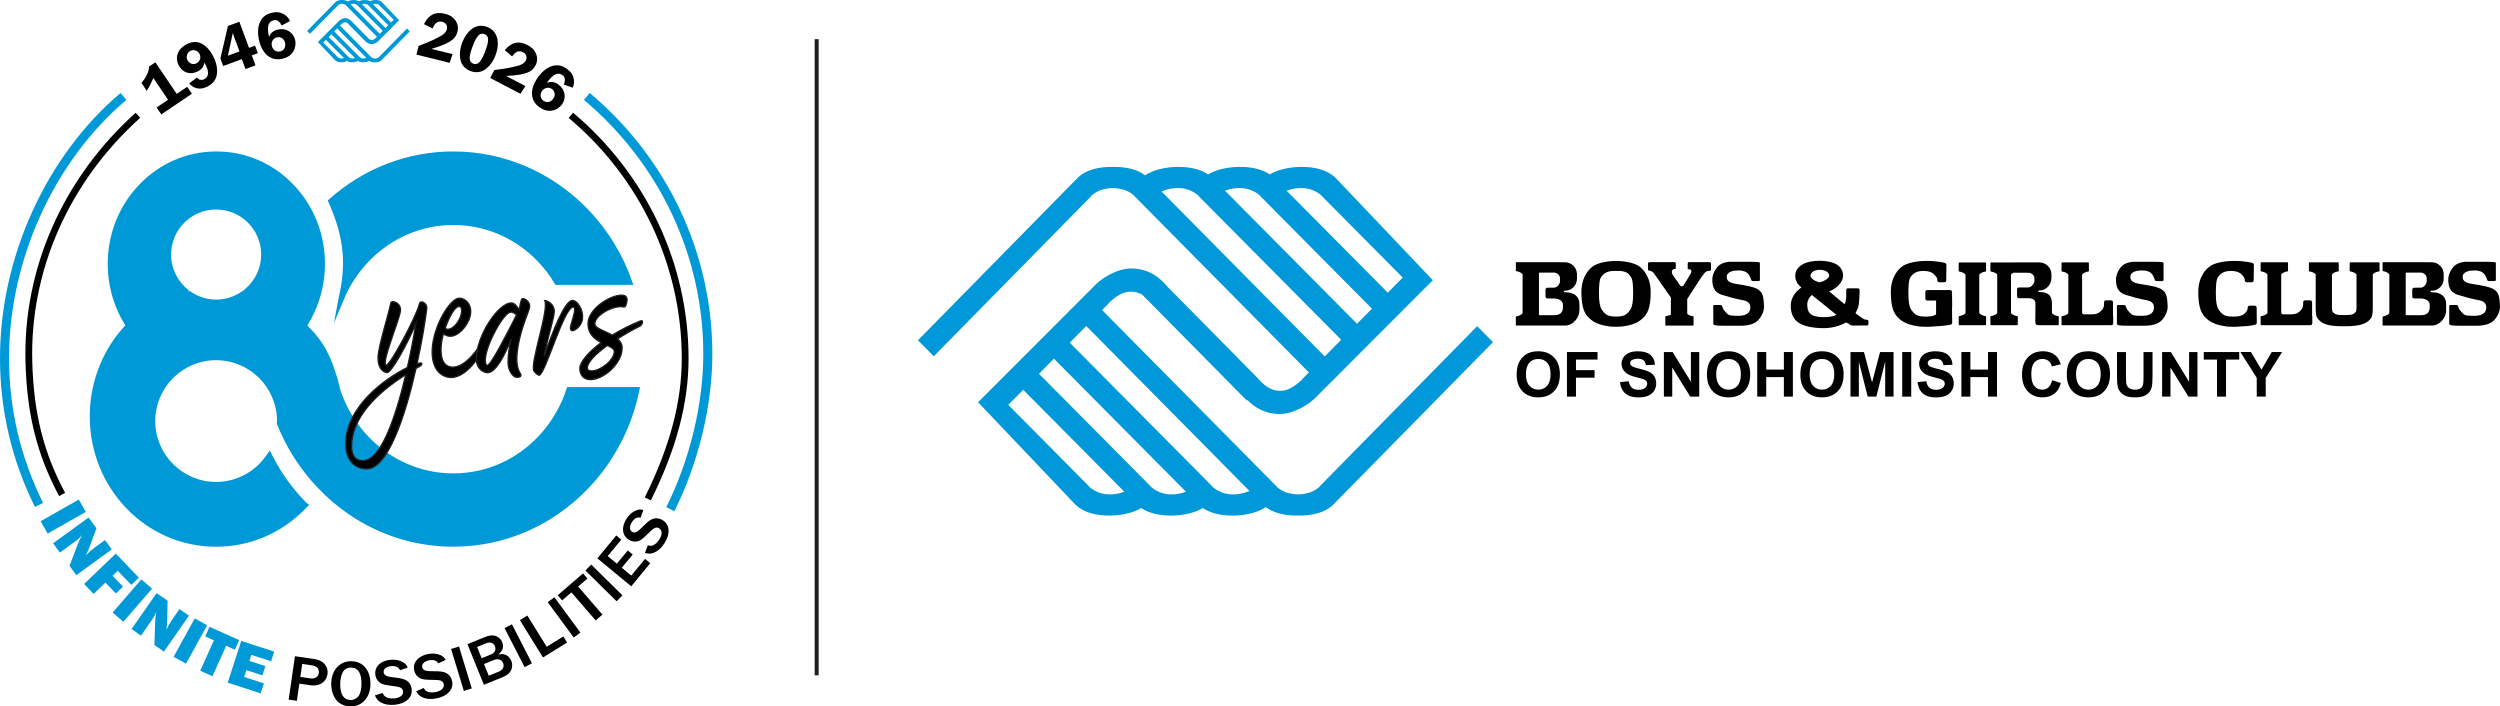 <?xml version="1.0" encoding="UTF-8"?>
<svg id="Layer_1" xmlns="http://www.w3.org/2000/svg" width="468.321" height="132.324" version="1.1" viewBox="0 0 468.321 132.324">
  <!-- Generator: Adobe Illustrator 30.1.0, SVG Export Plug-In . SVG Version: 2.1.1 Build 136)  -->
  <defs>
    <style>
      .st0, .st1 {
        fill: none;
      }

      .st2 {
        stroke-width: .25px;
      }

      .st2, .st1 {
        stroke: #231f20;
      }

      .st2, .st1, .st3 {
        stroke-miterlimit: 10;
      }

      .st1 {
        stroke-width: .75px;
      }

      .st3 {
        stroke: #0099d8;
      }

      .st3, .st4 {
        fill: #0099d8;
      }

      .st5 {
        fill: #0098d8;
      }
    </style>
  </defs>
  <g>
    <path class="st0" d="M37.982,50.186c-.029-.021-.057-.042-.085-.064.028.024.057.043.085.064Z"/>
    <path class="st0" d="M47.678,49.932c.008-.009.014-.02.022-.029-.195.162-.397.315-.607.458.211-.09.409-.222.585-.429Z"/>
    <g>
      <path class="st4" d="M106.238,72.514l-.108.331c-1.095,3.378-2.959,6.498-5.389,9.022-4.229,4.392-9.85,6.812-15.83,6.812s-11.6-2.42-15.829-6.812c-2.222-2.309-3.921-5.01-5.05-8.031-.129-.342-.24-.676-.33-.961-.243-1.179-.574-2.351-.977-3.462-.656-2.11-1.576-4.01-2.734-5.645-.585-.827-1.269-1.631-2.01-2.367l-.101-.113c-.101-.113-.201-.226-.303-.338.263-.417.512-.846.744-1.279,1.672-3.119,2.556-6.656,2.556-10.228,0-5.623-2.109-10.911-5.939-14.889-3.836-3.983-8.935-6.177-14.361-6.177l-.099 0v-0c-.09,0-.179 0-.268.002l-.112 0v.001c-5.283.1-10.235,2.283-13.98,6.173-3.83,3.978-5.94,9.266-5.94,14.889,0,3.571.884,7.108,2.556,10.228.233.434.482.861.743,1.276-.578.617-1.128,1.27-1.639,1.945-3.301,4.364-5.085,9.821-5.024,15.365.07,6.412,2.518,12.446,6.892,16.989,4.424,4.595,10.341,7.142,16.661,7.173h.115c6.276,0,12.171-2.485,16.609-7.005l.838-.856-.568-.401c-2.605-2.704-4.598-5.401-6.321-8.789l-.491-.973-.794,1.109c-2.143,2.991-5.608,4.777-9.268,4.777-6.288,0-11.404-5.116-11.404-11.404s5.116-11.404,11.404-11.404c6.288,0,11.404,5.116,11.404,11.404,0,.08-.006.157-.011.235l-.015.299.038.095c.847,2.087,1.833,4.04,2.928,5.804,2.715,4.372,6.341,8.18,10.484,11.014,5.821,3.982,12.597,6.087,19.595,6.087,9.527,0,18.482-3.852,25.216-10.847,4.889-5.077,8.228-11.466,9.656-18.477l.117-.574h-13.663ZM32.049,47.68c0-4.653,3.786-8.438,8.438-8.438s8.438,3.785,8.438,8.438c0,2.512-1.11,4.877-3.044,6.487l-.084.091c-.135.159-.289.271-.566.399-1.402.956-3.043,1.461-4.744,1.461-1.804,0-3.531-.57-4.994-1.649l-.284.385.193-.454c-2.131-1.615-3.352-4.065-3.352-6.721Z"/>
      <path class="st3" d="M109.783,39.569c-6.615-6.87-15.515-10.7-24.871-10.7-8.461,0-16.547,3.133-22.91,8.813,3.078,6.911,3.331,12.131,1.961,18.034l-.045.237c1.132-2.713,2.756-5.208,4.82-7.352,4.306-4.473,10.083-6.958,16.174-6.958,6.091,0,11.868,2.485,16.174,6.958,1.252,1.3,2.336,2.732,3.253,4.261h13.613c-1.738-4.944-4.501-9.484-8.168-13.293Z"/>
      <g>
        <path class="st2" d="M79.949,57.799c-.352,2.831-.99,6.516-1.821,10.317,1.182-.349,1.086.155.447.543l-.639.349c-2.076,9.192-5.335,18.811-9.232,18.811-2.204,0-3.929-1.59-3.929-4.654,0-6.865,7.187-12.178,11.532-14.312.639-2.792,1.182-5.624,1.597-8.223-1.693,4.034-4.6,9.154-5.335,9.154-1.054,0-1.757-1.203-1.757-2.715,0-2.056,2.045-8.339,2.396-10.317.096-.543,1.821-.155,1.821,1.318,0,1.474-3.834,10.317-2.652,10.317.767,0,5.655-9.153,6.197-11.481.192-.814,1.502-.078,1.374.892ZM76.02,70.171c-5.495,3.49-10.159,8.144-10.159,13.42,0,1.435.48,2.715,2.109,2.715,3.322,0,6.069-7.796,8.05-16.135Z"/>
        <path class="st2" d="M91.372,63.19c-.48,2.172-3.547,7.524-6.869,7.524-1.661,0-3.674-1.358-3.546-5.12.16-4.538,3.386-9.657,5.015-9.735.895-.039,2.204.737,2.204,2.521,0,2.056-2.108,4.616-3.834,4.616-.447,0-.894-.194-1.278-.466-.192.659-.319,1.319-.383,1.862-.224,1.823-.032,4.383,2.141,4.383,2.395,0,4.791-3.413,5.877-5.352.416-.776.863-1.125.672-.233ZM83.417,61.406c.064.155.192.272.479.272,1.087,0,2.333-1.629,2.556-3.103.095-.621-.032-1.164-.448-1.164-.798,0-1.853,1.939-2.587,3.995Z"/>
        <path class="st2" d="M97.6,70.288c0,.426-.702.388-.862.388-.48,0-1.566-1.008-1.566-2.831,0-1.474.224-2.832.607-4.344-1.214,2.986-2.875,6.322-4.473,6.322-.511,0-2.076-.543-2.076-2.637,0-4.15,4.057-10.433,6.549-10.433.671,0,.99.621,1.469,1.28.192-.931.352-2.095.639-2.095.607,0,1.342.659,1.342,1.435,0,.775-1.566,3.723-2.204,7.563-.702,4.305.575,4.926.575,5.353ZM96.77,58.962c-.352-.272-.799-.504-1.054-.504-1.31,0-4.569,5.856-4.792,8.727-.064.853.096,1.241.383,1.241.671,0,4.025-6.555,5.463-9.464Z"/>
        <path class="st2" d="M109.131,59.583c-.127,1.551-1.469,2.366-1.916,2.366-.319,0-.479-.388-.224-1.202.479-1.59.99-3.219.383-3.219-1.757,0-5.271,12.761-6.389,12.761-.224,0-.831-.504-.99-.853-.671-1.551,2.907-11.48,2.045-13.148.447,0,1.789.659,1.789,2.017,0,1.28-1.247,4.926-1.917,8.417,1.534-4.306,3.834-10.434,5.335-10.434.927,0,2.013,1.784,1.885,3.297Z"/>
        <path class="st2" d="M119.928,61.069c-1.438.698-2.907,1.552-4.249,2.405.512.426.863,1.009.863,1.706,0,2.909-3.45,5.934-5.942,5.934-1.022,0-1.981-.621-1.981-2.095,0-1.163,1.533-2.986,3.993-4.848-1.214-.659-2.46-1.59-2.46-3.529,0-2.793,4.154-5.353,6.294-5.353,1.469,0,.99,1.396.767,1.978-.096.233-.288.272-.479.233-1.597-.388-5.303,1.435-5.303,3.18,0,.814,1.788,1.28,3.259,2.094,1.533-.931,3.322-1.862,5.239-2.637.767-.311.352.737,0,.931ZM113.763,64.714c-2.173,1.59-3.737,3.142-3.737,4.228,0,.272.192.543.799.543,1.661,0,4.248-2.017,4.248-3.646,0-.465-.542-.775-1.309-1.125Z"/>
      </g>
    </g>
    <g>
      <path class="st4" d="M8.925,99.953l-1.313-2.31,7.144-4.063,1.313,2.31-7.144,4.063Z"/>
      <path class="st4" d="M13.022,106.001l1.539-4.037c.142-.328.282-.638.414-.959.076-.167.207-.406.418-.785-.479.556-.635.718-.964.957l-3.217,2.34-1.267-1.739,6.644-4.832,1.473,2.022-1.247,3.392c-.315.822-.544,1.325-.743,1.679.524-.557,1.093-1.051,1.621-1.436l1.972-1.435,1.275,1.75-6.643,4.832-1.275-1.749Z"/>
      <path class="st4" d="M19.753,109.133l-2.216,2.123-1.784-1.861,5.936-5.686,4.321,4.508-1.415,1.356-2.537-2.648-.97.93,1.954,2.039-1.335,1.278-1.954-2.039Z"/>
      <path class="st4" d="M23.103,116.482l-2.008-1.74,5.384-6.203,2.007,1.739-5.384,6.204Z"/>
      <path class="st4" d="M28.929,120.827l.134-4.319c.027-.356.058-.695.078-1.041.017-.183.062-.452.138-.878-.27.682-.365.886-.597,1.219l-2.273,3.263-1.765-1.23,4.694-6.738,2.052,1.431-.069,3.614c-.029.881-.08,1.43-.153,1.83.312-.698.688-1.351,1.061-1.887l1.393-2,1.776,1.238-4.694,6.739-1.776-1.239Z"/>
      <path class="st4" d="M34.845,124.322l-2.326-1.281,3.96-7.196,2.326,1.281-3.96,7.196Z"/>
      <path class="st4" d="M39.806,126.677l-2.294-1.029,2.558-5.699-1.632-.732.807-1.799,5.557,2.493-.807,1.799-1.631-.732-2.558,5.699Z"/>
      <path class="st4" d="M48.833,129.887l-6.176-2.009,2.537-7.817,6.176,2.008-.586,1.806-3.698-1.204-.369,1.138,2.996.974-.563,1.734-2.995-.974-.415,1.277,3.699,1.203-.605,1.864Z"/>
      <path d="M54.072,131.057l1.182-8.127,3.5.508c.82.119,1.266.296,1.736.663.678.559.984,1.337.858,2.202-.211,1.45-1.513,2.306-3.129,2.071l-2.141-.31-.468,3.216-1.538-.224ZM58.081,127.073c.91.132,1.542-.249,1.65-.992.048-.33-.051-.729-.253-.958-.212-.255-.593-.422-1.183-.508l-1.679-.243-.354,2.436,1.821.265Z"/>
      <path d="M69.395,128.242c-.055,2.475-1.595,4.13-3.799,4.081-1.128-.025-2.064-.476-2.656-1.277-.604-.815-.918-1.881-.892-3.063.055-2.463,1.622-4.166,3.8-4.118,2.216.049,3.605,1.767,3.547,4.378ZM64.234,125.875c-.31.535-.483,1.32-.503,2.194-.043,1.958.633,3.033,1.904,3.061.687.015,1.33-.353,1.641-.913.27-.487.414-1.161.433-1.986.046-2.069-.592-3.143-1.901-3.171-.7-.016-1.277.28-1.574.815Z"/>
      <path d="M71.697,129.815c.169.404.303.577.566.737.388.247.983.338,1.653.272,1.045-.102,1.66-.607,1.59-1.319-.047-.49-.426-.775-1.166-.889l-1.69-.243c-.899-.136-1.359-.314-1.706-.676-.375-.372-.589-.834-.64-1.361-.142-1.46.975-2.558,2.807-2.736.929-.09,1.778.075,2.442.48.402.257.621.497.825.984l-1.436.486c-.293-.603-.838-.847-1.702-.762-.889.087-1.431.536-1.373,1.148.047.479.464.76,1.296.877l1.503.2c.951.143,1.534.383,1.916.829.308.354.493.782.541,1.284.151,1.558-1.105,2.695-3.182,2.897-1.07.104-1.985-.066-2.719-.515-.458-.29-.71-.599-.993-1.24l1.466-.452Z"/>
      <path d="M79.37,128.876c.214.382.367.538.646.667.415.201,1.016.224,1.675.082,1.027-.22,1.581-.792,1.431-1.49-.103-.482-.512-.722-1.26-.75l-1.708-.05c-.908-.032-1.386-.156-1.773-.477-.415-.327-.68-.762-.791-1.279-.306-1.433.68-2.652,2.48-3.038.913-.196,1.776-.129,2.482.199.43.21.674.422.931.883l-1.373.647c-.36-.565-.929-.745-1.778-.564-.874.188-1.363.695-1.234,1.297.1.47.547.701,1.388.724l1.517.027c.962.033,1.569.205,1.999.604.346.316.579.72.684,1.214.327,1.529-.793,2.802-2.834,3.24-1.052.225-1.981.16-2.761-.202-.488-.235-.773-.514-1.128-1.118l1.407-.616Z"/>
      <path d="M86.889,129.425l-2.389-7.86,1.487-.454,2.39,7.86-1.488.454Z"/>
      <path d="M87.565,120.664l3.124-1.264c.889-.36,1.359-.444,1.923-.328.656.133,1.204.589,1.471,1.251.356.878.079,1.681-.771,2.277.506-.099.754-.106,1.098-.019.631.143,1.113.572,1.371,1.211.235.582.222,1.238-.04,1.768-.275.563-.758.958-1.6,1.299l-3.497,1.415-3.08-7.61ZM91.983,122.594c.709-.286.99-.905.722-1.567-.249-.616-.879-.825-1.6-.534l-1.731.7.854,2.111,1.755-.71ZM93.416,125.825c.782-.316,1.104-.938.83-1.611-.263-.651-.948-.891-1.705-.584l-1.875.758.887,2.191,1.863-.753Z"/>
      <path d="M98.269,124.967l-3.753-7.309,1.383-.71,3.754,7.308-1.383.711Z"/>
      <path d="M101.714,123.162l-4.322-6.989,1.399-.866,3.616,5.847,3.119-1.93.706,1.142-4.519,2.795Z"/>
      <path d="M107.471,119.422l-4.866-6.618,1.253-.921,4.866,6.618-1.253.921Z"/>
      <path d="M111.587,116.223l-4.546-5.253-1.735,1.499-.83-.96,4.736-4.092.83.96-1.736,1.499,4.545,5.253-1.264,1.094Z"/>
      <path d="M115.511,112.637l-5.85-5.764,1.091-1.109,5.85,5.764-1.091,1.109Z"/>
      <path d="M118.239,109.829l-6.333-5.237,3.54-4.283.94.777-2.551,3.086,1.719,1.421,2.047-2.476.921.762-2.047,2.476,1.775,1.469,2.584-3.126.978.809-3.574,4.324Z"/>
      <path d="M121.361,102.154c.422.116.641.118.929.01.434-.153.873-.565,1.234-1.133.565-.884.547-1.681-.055-2.065-.415-.266-.873-.143-1.419.368l-1.234,1.178c-.661.623-1.085.875-1.585.925-.523.065-1.018-.052-1.465-.338-1.234-.789-1.409-2.346-.419-3.897.502-.786,1.156-1.352,1.884-1.624.451-.157.774-.181,1.282-.041l-.504,1.431c-.654-.142-1.182.136-1.649.867-.481.753-.463,1.457.055,1.789.405.259.883.103,1.489-.478l1.085-1.059c.7-.66,1.248-.97,1.834-.995.469-.024.918.095,1.344.367,1.318.843,1.436,2.533.314,4.292-.579.906-1.277,1.52-2.083,1.82-.51.181-.909.188-1.588.015l.55-1.432Z"/>
    </g>
    <g>
      <path d="M26.501,15.544c.922-1.104,1.457-2.257,1.407-3.062l1.198-.81,3.999,5.916,1.962-1.326.879,1.301-5.728,3.87-.879-1.3,2.143-1.448-2.745-4.061c-.523,1.145-.873,1.817-1.249,2.381l-.987-1.46Z"/>
      <path d="M36.858,14.542c.465.455.913.543,1.425.279.546-.281.78-.835.65-1.535-.05-.321-.175-.619-.606-1.568-.212.847-.561,1.287-1.29,1.662-1.377.709-2.839.247-3.546-1.126-.789-1.532-.202-3.107,1.482-3.974.911-.469,1.85-.547,2.622-.193.894.394,1.731,1.265,2.349,2.465.601,1.166.84,2.331.676,3.384-.142.984-.727,1.748-1.74,2.27-.797.41-1.546.493-2.261.253-.443-.162-.727-.349-1.175-.827l1.412-1.089ZM35.117,11.272c.336.652,1.073.909,1.699.587.649-.334.896-1.112.567-1.753s-1.095-.897-1.722-.575c-.626.322-.873,1.101-.544,1.741Z"/>
      <path d="M46.651,8.967l1.128-.418.522,1.412-1.128.418.687,1.859-1.873.695-.687-1.859-3.493,1.295-.522-1.412,1.417-6.097,2.137-.792,1.812,4.9ZM44.862,9.63l-1.004-2.715c-.022-.06-.071-.193-.131-.391l-.113-.342-.925,4.254,2.173-.806Z"/>
      <path d="M52.763,4.787c-.411-.841-.877-1.14-1.549-.98-.947.225-1.246,1.235-.847,2.911l.051.213c.244-.746.77-1.188,1.63-1.392,1.495-.356,2.893.488,3.238,1.939.173.725.04,1.55-.362,2.187-.43.684-1.089,1.118-2.011,1.337-2.105.5-3.757-.798-4.385-3.438-.289-1.213-.241-2.454.122-3.307.427-1.027,1.123-1.589,2.256-1.858.934-.222,1.669-.12,2.367.322.497.318.755.627,1.053,1.217l-1.562.847ZM50.924,8.62c.182.763.836,1.189,1.558,1.017.723-.172,1.102-.844.918-1.619-.182-.763-.823-1.192-1.533-1.023-.71.169-1.121.875-.943,1.625Z"/>
      <path d="M84.232,11.768l-6.216-1.533.401-1.624c.307-.123.499-.208.586-.24l1.186-.476c.745-.293,1.961-.895,2.581-1.272.515-.324.835-.709.942-1.146.163-.662-.186-1.226-.87-1.394-.82-.202-1.409.209-1.798,1.253l-1.62-.81c.841-1.754,2.132-2.39,3.897-1.955.907.224,1.47.562,1.907,1.146.511.657.667,1.411.468,2.223-.259,1.05-.919,1.696-2.427,2.357-.577.255-1.138.448-2.455.866l3.966.978-.546,1.628Z"/>
      <path d="M92.799,10.415c-.423,1.119-1.144,2.083-1.987,2.645-.783.515-1.736.607-2.695.244-.934-.354-1.579-1.039-1.818-1.927-.262-1.008-.169-2.196.277-3.375.433-1.143,1.151-2.136,1.96-2.682.793-.539,1.763-.639,2.709-.28,1.917.726,2.523,2.814,1.553,5.376ZM88.545,8.664c-.787,2.081-.754,2.933.132,3.269.826.313,1.47-.337,2.189-2.238.797-2.105.768-2.969-.13-3.309-.851-.322-1.445.305-2.191,2.278Z"/>
      <path d="M97.5,17.576l-5.672-2.969.775-1.482c.328-.046.535-.083.627-.093l1.265-.18c.793-.107,2.118-.402,2.81-.62.577-.192.979-.49,1.187-.888.316-.604.111-1.234-.512-1.561-.749-.392-1.419-.133-2.046.788l-1.38-1.173c1.234-1.503,2.639-1.812,4.25-.969.829.433,1.295.895,1.58,1.567.339.758.313,1.528-.075,2.269-.501.957-1.296,1.427-2.918,1.71-.622.11-1.213.164-2.59.255l3.619,1.894-.918,1.45Z"/>
      <path d="M105.612,15.839c.349-.869.257-1.415-.312-1.806-.802-.551-1.753-.094-2.728,1.327l-.124.18c.717-.32,1.398-.227,2.126.273,1.267.869,1.58,2.472.734,3.703-.422.616-1.123,1.071-1.865,1.201-.795.141-1.561-.057-2.341-.593-1.784-1.224-1.928-3.321-.392-5.559.706-1.029,1.658-1.827,2.534-2.131,1.048-.373,1.931-.235,2.892.424.792.544,1.209,1.157,1.349,1.971.097.582.041.98-.196,1.598l-1.677-.589ZM101.535,17.051c-.445.647-.321,1.418.291,1.838.613.42,1.366.25,1.817-.407.445-.647.332-1.411-.27-1.823-.602-.413-1.401-.244-1.838.392Z"/>
    </g>
    <path d="M11.078,92.928c-4.125-7.702-6.009-15.169-6.299-24.967-.519-17.524,7.002-34.595,20.633-46.835l.849.946c-13.352,11.989-20.719,28.702-20.212,45.851.284,9.589,2.123,16.887,6.15,24.404l-1.121.601Z"/>
    <path d="M121.922,93.737l-1.138-.566c4.663-9.363,6.931-17.865,6.931-25.99,0-17.334-7.722-33.771-21.184-45.095l.818-.973c13.751,11.566,21.638,28.357,21.638,46.068,0,8.326-2.311,17.013-7.065,26.556Z"/>
    <path class="st4" d="M76.248,5.333l-5.281,5.371.005.005c-.087.074-.184.135-.289.178-.138.048-.285.074-.428.077-.144-.003-.289-.029-.429-.077-.104-.044-.202-.104-.289-.178l.005-.005-5.849-5.912.239-.241-.005-.005c.088-.074.38-.376.715-.368.163-.006.3.042.41.108l-.003.003,3.491,3.534.017-.018c.228.23.566.466,1.085.466.491,0,1.045-.357,1.269-.621l3.854-3.856-3.19-3.355c-.224-.263-.593-.419-1.104-.437-.365-.013-.837.05-1.167.251-.221-.15-.52-.238-.896-.251-.365-.013-.837.05-1.166.251-.221-.15-.52-.238-.895-.251-.382-.014-.883.056-1.213.281-.224-.168-.537-.267-.938-.281-.046-.001-.094-.002-.143-.001-.049-.001-.097-0-.143.001-.512.018-.881.173-1.105.437l-5.276,5.366.531.534,5.281-5.37-.005-.005c.087-.075.184-.135.289-.178.138-.048.285-.075.428-.078.144.003.29.029.428.078.105.043.202.103.29.178l-.005.005,5.849,5.911-.239.24.005.005c-.088.075-.38.376-.715.368-.393.016-.634-.293-.721-.368l.005-.005-3.058-3.099c-.224-.263-.588-.621-1.226-.621-.491,0-1.045.358-1.269.621l-3.854,3.857,3.189,3.355c.224.264.593.418,1.105.438.364.013.837-.051,1.166-.252.221.15.52.238.896.252.365.013.837-.051,1.165-.252.221.15.519.238.896.252.382.013.883-.057,1.213-.282.224.168.537.267.938.282.046.001.094.002.143 0.0.049.001.097.001.143-0.0.512-.019.88-.174,1.104-.438l5.276-5.366-.53-.534ZM70.439.711c.229.016.437.107.607.253l-.005.005.611.615.087.088,2.017,2.033-.5.506-3.387-3.414c.183-.069.38-.099.569-.086ZM68.376.711c.229.016.438.107.608.253l-.004.005.611.615.087.088,3.05,3.074-.5.505-4.419-4.455c.183-.069.38-.099.569-.086ZM65.682.822c.2-.087.421-.127.633-.112.229.016.436.107.606.253l-.005.005.611.615.087.088,4.083,4.115-.552.558-5.463-5.522ZM63.87,10.961c-.229-.016-.438-.106-.608-.253l.005-.005-.611-.616-.087-.088-2.017-2.033.5-.505,3.387,3.414c-.183.069-.38.1-.569.086ZM65.932,10.961c-.229-.016-.438-.106-.608-.253l.005-.005-.611-.616-.087-.088-3.051-3.074.5-.506,4.42,4.455c-.183.069-.38.1-.569.086ZM67.994,10.961c-.229-.016-.438-.106-.608-.253l.005-.005-.61-.616-.087-.088-4.083-4.115.552-.558,5.464,5.522c-.201.087-.422.127-.633.112Z"/>
    <path class="st4" d="M126.33,95.764l-1.518-.757c4.406-8.845,6.933-19.303,6.933-28.693,0-18.298-8.15-35.648-22.36-47.601l1.091-1.297c14.595,12.275,22.965,30.098,22.965,48.898,0,9.643-2.591,20.376-7.11,29.449Z"/>
    <path class="st4" d="M6.549,94.963c-4.346-8.725-6.549-18.105-6.549-27.879C0,48.227,8.651,29.196,22.576,17.418l1.095,1.295C10.116,30.177,1.696,48.713,1.696,67.084c0,9.51,2.144,18.635,6.371,27.122l-1.518.757Z"/>
  </g>
  <g>
    <path class="st5" d="M276.714,61.106l-29.556,30.057.03.026c-.487.416-1.029.754-1.618.998-.774.269-1.595.416-2.397.431-.805-.015-1.619-.162-2.399-.431-.585-.244-1.129-.582-1.619-.998l.028-.026-32.734-33.085,1.337-1.348-.028-.029c.49-.416,2.124-2.104,4.004-2.057.912-.035,1.677.236,2.293.603l-.016.018,19.54,19.776.095-.099c1.275,1.287,3.168,2.608,6.07,2.608,2.748,0,5.848-1.999,7.104-3.476l21.567-21.582-17.851-18.779c-1.252-1.473-3.319-2.343-6.18-2.443-2.04-.074-4.685.281-6.529,1.406-1.237-.84-2.909-1.331-5.014-1.406-2.041-.074-4.686.281-6.527,1.406-1.237-.84-2.909-1.331-5.01-1.406-2.137-.077-4.942.315-6.79,1.574-1.254-.943-3.003-1.493-5.247-1.574-.257-.008-.527-.012-.799-.006-.275-.006-.543-.002-.8.006-2.866.101-4.929.97-6.183,2.443l-29.53,30.033,2.969,2.99,29.553-30.055-.028-.028c.489-.421,1.032-.756,1.62-.998.775-.27,1.593-.418,2.398-.434.805.016,1.623.164,2.397.434.588.242,1.131.577,1.621.998l-.03.028,32.734,33.083-1.336,1.346.027.028c-.491.418-2.124,2.104-4.002,2.059-2.198.091-3.548-1.641-4.035-2.059l.03-.028-17.114-17.344c-1.256-1.47-3.292-3.473-6.863-3.473-2.747,0-5.851,2.003-7.104,3.473l-21.571,21.585,17.849,18.776c1.256,1.476,3.32,2.342,6.186,2.449,2.037.072,4.685-.283,6.527-1.41,1.236.842,2.91,1.331,5.015,1.41,2.041.072,4.682-.283,6.522-1.41,1.237.842,2.906,1.331,5.015,1.41,2.137.072,4.94-.321,6.789-1.576,1.255.939,3.004,1.493,5.248,1.576.259.008.525.009.799.001.273.008.543.007.8-.001,2.864-.108,4.926-.974,6.181-2.449l29.529-30.031-2.969-2.989ZM244.201,35.238c1.281.091,2.447.6,3.398,1.416l-.027.028,3.421,3.443.486.494,11.288,11.378-2.799,2.831-18.953-19.108c1.023-.387,2.129-.555,3.187-.481ZM232.657,35.238c1.281.091,2.449.6,3.4,1.416l-.024.028,3.418,3.443.486.494,17.069,17.206-2.801,2.827-24.733-24.933c1.025-.387,2.127-.555,3.185-.481ZM217.58,35.864c1.119-.487,2.359-.709,3.541-.626,1.281.091,2.441.6,3.394,1.416l-.027.028,3.418,3.443.489.494,22.85,23.027-3.088,3.124-30.577-30.906ZM207.441,92.603c-1.283-.091-2.449-.595-3.403-1.414l.028-.026-3.419-3.449-.489-.491-11.288-11.38,2.8-2.827,18.955,19.105c-1.023.387-2.129.558-3.184.481ZM218.983,92.603c-1.281-.091-2.449-.595-3.401-1.414l.026-.026-3.418-3.449-.487-.491-17.073-17.205,2.801-2.831,24.736,24.933c-1.023.387-2.129.558-3.185.481ZM230.52,92.603c-1.279-.091-2.449-.595-3.402-1.414l.027-.026-3.415-3.449-.487-.491-22.849-23.03,3.09-3.124,30.578,30.907c-1.122.488-2.361.711-3.541.627Z"/>
    <path d="M293.15,54.746h-.066v-.019h-.015c-.076,0-.137-.06-.137-.137,0-.076.061-.138.137-.138h.336c1.129-.125,2.006-1.08,2.006-2.243v-.823c0-1.249-1.013-2.261-2.261-2.261l-9.08-.009c-.06,0-.109.049-.109.112,0,0-.004,1.428,0,1.428,0,0-.012.079.045.126.033.024.137.032.137.032.422.046,1.084.389,1.084.669v7.095c-.01.309-.611.596-1.107.675,0,0-.075.026-.126.081-.058.057-.034.158-.034.158-.004,0,0,1.381,0,1.381,0,.062.049.112.109.112h1.155c.037,0,.072.003.107.003h7.818c1.603,0,2.722-1.562,2.722-2.808v-1.174c0-1.249-.708-2.262-2.722-2.262ZM292.783,57.517c.012,1.188-.709,1.532-1.688,1.532h-2.644l-.103-.024c-.057-.057-.057-.114-.057-.114v-7.651s0-.125.046-.157c.046-.038.149-.038.149-.038h2.609c.562,0,1.128.458,1.128,1.019v.678c.012.318-.488,1.164-1.15,1.124l-1.188.011c-.204,0-.367.162-.367.366v1.281c0,.202.162.366.367.366h1.328c1.247.073,1.559.785,1.57,1.094v.514Z"/>
    <path d="M455.514,54.746h-.066v-.019h-.015c-.076,0-.137-.06-.137-.137,0-.076.061-.138.137-.138h.336c1.128-.125,2.006-1.08,2.006-2.243v-.823c0-1.249-1.013-2.261-2.261-2.261l-9.079-.009c-.062,0-.108.049-.108.112,0,0-.005,1.428,0,1.428,0,0-.014.079.045.126.031.024.138.032.138.032.422.046,1.084.389,1.084.669v7.095c-.011.309-.612.596-1.109.675,0,0-.074.026-.126.081-.056.057-.033.158-.033.158-.005,0,0,1.381,0,1.381,0,.062.046.112.108.112h1.157c.032,0,.068.003.104.003h7.817c1.603,0,2.722-1.562,2.722-2.808v-1.174c0-1.249-.709-2.262-2.722-2.262ZM455.149,57.517c.011,1.188-.709,1.532-1.689,1.532h-2.642l-.104-.024c-.057-.057-.057-.114-.057-.114v-7.651s0-.125.047-.157c.043-.038.147-.038.147-.038h2.609c.563,0,1.128.458,1.128,1.019v.678c.011.318-.487,1.164-1.151,1.124l-1.187.011c-.202,0-.365.162-.365.366v1.281c0,.202.164.366.365.366h1.328c1.248.073,1.561.785,1.572,1.094v.514Z"/>
    <path d="M320.152,49.11h-3.631c-.319-.005-.357.015-.366.363v.858c.008.181.33.106.33.106,0,0,.196.012.299.185.023.038.057.137.057.137,0,0,.008.263-.145.535-.171.31-.926,1.558-1.249,2.06-.042.154-.245.272-.414.272h-.031c-.165,0-.273-.123-.349-.256l-1.366-1.98s-.223-.433-.022-.792c.079-.141.353-.202.429-.202.153,0,.237-.016.237-.29v-.713c0-.121-.042-.283-.245-.283h-4.6c-.203,0-.365.02-.365.223v.933c.015.341-.045.407.206.42.418.019.837.42.837.42l3.239,4.624v3.122c.012.157-.367.26-.629.307l-.301.061c-.054,0-.099.039-.108.091,0,0-.003,0-.003.004v1.585h.003c.008.053.053.092.108.092h5.071c.056,0,.098-.039.106-.092h.004v-1.585q-.003-.004-.004-.004c-.009-.051-.05-.091-.106-.091h-.131c-.399-.061-.925-.301-.949-.498v-2.705l2.652-4.104s.466-.627.611-.792c.166-.192.341-.288.493-.336l.402-.062c.303.02.298-.1.298-.305v-.945c.005-.329-.091-.368-.367-.363Z"/>
    <path d="M433.123,59.091v-2.465c0-.203-.164-.367-.367-.367h-.945c-.2,0-.365.164-.365.367v.47c-.015.217-.066.451-.152.625-.244.489-.853.915-1.096,1.004-.596.225-1.371.154-1.371.154v.003h-1.254c-.142-.096-.237-.202-.237-.31v-7.086c0-.278.646-.563,1.142-.643,0,0,.08.001.114-.047.035-.049.022-.114.024-.114l-.012-1.436c0-.06-.05-.11-.108-.11h-4.898c-.061,0-.11.05-.11.11l-.012,1.436c.004,0-.009.065.024.114s.114.047.114.047c.495.08,1.142.365,1.142.643v7.086c0,.282-.647.567-1.142.647,0,0-.08-.004-.114.046-.034.049-.02.114-.024.114l.012,1.435c0,.06.049.112.11.112h9.198c.2,0,.363-.166.363-.367v-1.312c0-.057-.014-.108-.037-.157Z"/>
    <path d="M395.824,59.091v-2.465c0-.203-.165-.367-.367-.367h-.945c-.202,0-.367.164-.367.367v.47c-.014.217-.065.451-.152.625-.242.489-.853.915-1.095,1.004-.597.225-1.373.154-1.373.154l.001.003h-1.252c-.145-.096-.238-.202-.238-.31v-7.063c0-.278.646-.563,1.142-.644,0,0,.08.003.114-.046.035-.049.02-.114.023-.114l-.012-1.436c0-.061-.049-.108-.108-.108h-4.896c-.062,0-.11.047-.11.108l-.012,1.436c.005,0-.011.065.023.114.035.049.115.046.115.046.497.081,1.142.367,1.142.644v7.063c0,.282-.646.567-1.142.647,0,0-.08-.004-.115.046-.034.049-.018.114-.023.114l.012,1.435c0,.06.047.112.11.112h9.197c.202,0,.365-.166.365-.367v-1.312c0-.057-.015-.108-.038-.157Z"/>
    <path d="M439.144,59.027c-.328-.004-1.003-.02-1.21-.057-.348-.06-.774-.245-.987-.606-.171-.292-.084-1.268-.104-1.599v-5.279c0-.278.647-.563,1.142-.643,0,0,.083.001.118-.047.032-.049.018-.114.02-.114l-.009-1.436c0-.06-.05-.11-.111-.11h-5.365c-.06,0-.111.05-.111.11l-.011,1.436c.004,0-.012.065.023.114s.114.047.114.047c.498.08,1.144.365,1.144.643v5.011l-.008.005v1.037s-.016,1.507.249,1.926c.673,1.054,1.689,1.65,4.738,1.65h.59c3.046,0,4.209-.596,4.88-1.65.268-.42.25-1.926.25-1.926v-1.037l-.007-.005v-5.011c0-.278.647-.563,1.142-.643,0,0,.08.001.115-.047.032-.049.018-.114.022-.114l-.011-1.436c0-.06-.049-.11-.11-.11h-5.366c-.06,0-.11.05-.11.11l-.011,1.436c.001,0-.012.065.023.114.032.049.114.047.114.047.495.08,1.144.365,1.144.643v5.279c-.022.33.065,1.306-.103,1.599-.214.361-.642.547-.987.606-.208.037-.884.053-1.209.057"/>
    <path d="M422.732,57.632c0-.203-.165-.368-.367-.368h-.946c-.2,0-.365.165-.365.368v.125c-.02.527-.663,1.138-1.004,1.277-.609.244-.823.244-1.676.273h-.042c-.854-.03-1.065-.03-1.677-.273-.34-.138-1.017-.831-1.221-1.378-.15-.426-.345-.961-.345-2.722,0-1.76.126-2.577.345-2.924.388-.619,1.004-1.258,2.446-1.258,1.439,0,1.963.525,2.216.868,0,0,.387.319.41.766v.125c0,.203.165.367.366.367h.946c.202,0,.366-.164.366-.367l.03-2.832s.054-.206-.198-.411c0,0-1.371-.413-3.658-.39-1.896.022-3.451.41-4.251.915-.799.504-2.308,1.966-2.308,4.96,0,2.99.662,4.092,1.462,4.845.659.621,1.643,1.27,3.641,1.52.062.053.596.085,1.018.085.135.008.273.012.417.015.416.011.778-.004,1.097-.042,2.4-.091,2.962-.344,2.962-.344.202,0,.367-.164.367-.367l-.03-2.832Z"/>
    <path d="M365.664,57.597l.035-.057-.031-2.835c0-.203-.162-.367-.364-.367h-4.267c-.202,0-.367.164-.367.367v1.232c0,.203.165.367.367.367h1.646v2.596c-.084.061-.162.104-.23.133-.608.244-.822.244-1.676.273h-.042c-.853-.03-1.065-.03-1.675-.273-.342-.138-1.018-.831-1.225-1.378-.148-.426-.343-.961-.343-2.722,0-1.76.125-2.577.343-2.924.39-.619,1.007-1.258,2.446-1.258,1.44,0,1.967.525,2.217.868,0,0,.39.319.413.766v.125c0,.203.162.367.364.367h.945c.202,0,.365-.164.365-.367l.03-2.832s.054-.206-.198-.411c0,0-1.37-.413-3.658-.39-1.895.022-3.449.41-4.249.915-.8.504-2.308,1.966-2.308,4.96,0,2.99.662,4.092,1.462,4.845.659.621,1.645,1.27,3.641,1.52.062.053.594.085,1.018.085.135.008.272.012.414.015.418.011.781-.004,1.098-.042,2.401-.091,3.497-.344,3.497-.344.203,0,.366-.164.366-.367l-.031-2.832c0-.015-.001-.022-.004-.035Z"/>
    <path d="M306.914,49.791c-.766-.483-2.23-.864-4.022-.91v-.005h-.321v.005c-1.792.046-3.254.426-4.022.91-.8.504-2.308,1.966-2.308,4.96,0,2.99.662,4.092,1.462,4.845.659.621,1.645,1.27,3.643,1.52.062.053.594.085,1.018.085.069.005.528.011.528.011.07-.003,1.166-.043,1.228-.096,1.997-.25,2.982-.899,3.64-1.52.8-.753,1.463-1.855,1.463-4.845,0-2.994-1.511-4.456-2.309-4.96ZM305.591,57.655c-.206.547-.883,1.24-1.224,1.378-.598.238-.816.244-1.635.269-.816-.026-1.034-.031-1.633-.269-.341-.138-1.017-.831-1.222-1.378-.149-.426-.343-.961-.343-2.722,0-1.76.122-2.577.343-2.924.388-.619,1.004-1.258,2.445-1.258h.822c1.669-.008,2.059.639,2.447,1.258.219.347.342,1.164.342,2.924,0,1.761-.195,2.296-.342,2.722Z"/>
    <path d="M372.03,59.262c-.034-.05-.112-.046-.112-.046-.497-.081-1.145-.364-1.145-.644v-7.057c0-.278.648-.563,1.145-.643,0,0,.079.001.112-.045.035-.049.019-.115.023-.115l-.011-1.436c0-.06-.05-.111-.11-.111h-4.896c-.061,0-.111.051-.111.111l-.009,1.436c.003,0-.014.066.022.115.034.046.114.045.114.045.497.08,1.144.365,1.144.643v7.057c0,.28-.647.563-1.144.644,0,0-.08-.004-.114.046-.035.049-.019.115-.022.115l.009,1.435c0,.06.05.11.111.11h4.896c.06,0,.11-.05.11-.11l.011-1.435c-.004,0,.012-.066-.023-.115Z"/>
    <path d="M385.648,59.262c-.034-.05-.114-.046-.114-.046-.497-.081-1.144-.364-1.144-.644l-.003-1.611c0-1.248-.344-2.259-2.357-2.259h-.066v-.018h-.015c-.076,0-.138-.064-.138-.141,0-.073.062-.135.138-.135h.336c1.128-.127,2.006-1.176,2.006-2.338v-.659c0-1.248-1.011-2.258-2.261-2.258l-4.904.003v.009h-4.149c-.06,0-.111.051-.111.111l-.009,1.436c.004,0-.011.066.022.115.035.046.114.045.114.045.497.08,1.145.365,1.145.643v7.057c0,.28-.648.563-1.145.644,0,0-.079-.004-.114.046-.032.049-.018.115-.022.115l.009,1.435c0,.06.051.11.111.11h4.896c.061,0,.111-.05.111-.11l.009-1.435c-.003,0,.012-.066-.022-.115-.034-.05-.114-.046-.114-.046-.498-.081-1.142-.364-1.142-.644v-7.057c0-.148.187-.301.439-.42h2.821c.562,0,1.128.455,1.128,1.014v.514c.012.322-.489,1.258-1.151,1.216l-.042.014h-1.695c-.203,0-.367.164-.367.364v1.279c0,.203.164.367.367.367h1.878c1.247.075,1.194.784,1.205,1.092l-.027,3.312s.004.246.045.38c.077.241.52.273.52.273h3.713c.062,0,.111-.05.111-.11l.012-1.435c-.005,0,.009-.066-.024-.115Z"/>
    <path d="M322.64,55.253c.958.292,2.604.777,3.748.96,1.143.181,1.646.732,1.462,1.737-.18.991-1.325,1.19-1.924,1.202,0,0-1.462.072-2.059-.153-.242-.091-.925-.866-1.046-1.084l-.24-.583c0-.092-.126-.194-.328-.194h-1.044c-.202,0-.268-.005-.268.194l.005,2.288.001,1.008c0,.311.471.384,1.781.384h3.49s1.485.054,2.59-.594c.901-.528,1.692-1.964,1.647-3.016-.074-1.695-.185-2.604-1.145-3.201-.851-.525-2.604-.777-3.747-.958-1.142-.184-2.102-.365-2.102-1.371s1.324-1.189,1.925-1.202c0,0,.774-.07,1.37.153.245.091.475.169.819.592.168.206.433.872.433.872,0,.202.161.366.364.366h.943c.292.035.368-.039.367-.366l-.005-3.047c0-.207-1.189-.2-1.783-.2h-3.855s-1.325.011-2.133.777c-.59.56-1.189,1.646-1.143,2.695.046,1.052.229,2.242,1.875,2.744Z"/>
    <path d="M398.252,55.253c.958.292,2.604.777,3.747.96,1.145.181,1.647.732,1.463,1.737-.18.991-1.324,1.19-1.925,1.202,0,0-1.461.072-2.056-.153-.244-.091-.926-.866-1.046-1.084l-.241-.583c0-.092-.126-.194-.326-.194h-1.045c-.202,0-.265-.005-.265.194l.003,2.288.001,1.008c0,.311.47.384,1.781.384h3.488s1.486.054,2.592-.594c.902-.528,1.691-1.964,1.645-3.016-.073-1.695-.181-2.604-1.144-3.201-.851-.525-2.603-.777-3.747-.958-1.142-.184-2.102-.365-2.102-1.371s1.325-1.189,1.924-1.202c0,0,.777-.07,1.373.153.244.091.474.169.816.592.168.206.433.872.433.872,0,.202.162.366.366.366h.945c.29.035.367-.039.366-.366l-.005-3.047c0-.207-1.187-.2-1.781-.2h-3.857s-1.327.011-2.132.777c-.59.56-1.188,1.646-1.144,2.695.047,1.052.229,2.242,1.875,2.744Z"/>
    <path d="M349.975,60.02c-.091-.138-.229-.093-.504-.138-.272-.046-.458-.184-.458-.184l-1.431-1.015c.196-.36.352-.735.472-1.004.183-.414.273-1.741.273-2.198,0-.453.103-1.255-.057-1.393-.043-.037-.229-.069-.229-.069h-1.955s-.114.024-.181.095c-.058.057-.046.317-.046.317,0,0-.023.642,0,.961.042.6-.108,1.148-.313,1.601l-2.889-2.399c1.589-.598,2.632-1.948,2.607-2.951-.045-1.964-1.798-2.747-4.297-2.789-2.789-.043-4.662,1.038-4.662,2.789,0,.505.134.96.378,1.362-.007.018-.012.037-.012.054l.104.085c.18.263.411.498.678.707-1.239.861-1.991,2.081-1.991,3.371,0,2.426,1.117,4.114,5.825,4.249,1.696.05,3.298-.361,4.509-1.065l.474.208c.195.16.353.356.742.365l2.686-.009c.203,0,.309-.062.309-.263l.003-.15s.028-.439-.037-.536ZM340.97,50.543c1.096.047,1.691.552,1.691,1.099,0,.639-1.462,1.235-1.827,1.235-.058,0-.139-.016-.234-.042-.149-.089-.348-.164-.504-.203-.462-.23-.944-.602-.944-.99,0-.547.722-1.142,1.818-1.099ZM341.565,59.412c-2.606-.043-3.012-.953-3.012-2.409,0-.647.315-1.26.85-1.749l4.606,3.71c-.483.302-1.474.466-2.445.448Z"/>
    <path d="M460.503,55.253c.958.292,2.604.777,3.747.96,1.145.181,1.647.732,1.463,1.737-.18.991-1.324,1.19-1.925,1.202,0,0-1.461.072-2.056-.153-.244-.091-.926-.866-1.046-1.084l-.241-.583c0-.092-.126-.194-.326-.194h-1.045c-.202,0-.265-.005-.265.194l.003,2.288.001,1.008c0,.311.47.384,1.782.384h3.488s1.486.054,2.592-.594c.902-.528,1.691-1.964,1.645-3.016-.073-1.695-.181-2.604-1.144-3.201-.852-.525-2.603-.777-3.747-.958-1.142-.184-2.102-.365-2.102-1.371s1.325-1.189,1.924-1.202c0,0,.777-.07,1.373.153.244.091.474.169.816.592.168.206.433.872.433.872,0,.202.162.366.365.366h.945c.29.035.367-.039.366-.366l-.005-3.047c0-.207-1.187-.2-1.782-.2h-3.857s-1.327.011-2.132.777c-.59.56-1.188,1.646-1.144,2.695.047,1.052.229,2.242,1.875,2.744Z"/>
    <g>
      <path d="M284.109,70.172c0-.851.127-1.564.382-2.142.19-.425.45-.806.778-1.144.329-.338.688-.588,1.08-.752.52-.221,1.12-.33,1.799-.33,1.231,0,2.215.382,2.954,1.145.738.762,1.109,1.825,1.109,3.183,0,1.348-.367,2.403-1.1,3.165-.733.761-1.713,1.142-2.94,1.142-1.241,0-2.229-.379-2.961-1.137-.733-.757-1.1-1.801-1.1-3.13ZM285.847,70.116c0,.945.218,1.662.655,2.15.436.489.992.732,1.663.732s1.224-.242,1.655-.726.646-1.211.646-2.179c0-.958-.209-1.671-.629-2.142s-.978-.706-1.672-.706c-.696,0-1.255.238-1.681.715-.425.476-.638,1.196-.638,2.156Z"/>
      <path d="M293.537,74.297v-8.351h5.725v1.413h-4.039v1.977h3.486v1.413h-3.486v3.549h-1.686Z"/>
      <path d="M303.467,71.58l1.639-.16c.1.551.3.955.601,1.214.302.258.709.387,1.222.387.543,0,.953-.115,1.227-.344.276-.229.413-.499.413-.806,0-.197-.058-.365-.174-.504s-.318-.258-.606-.362c-.198-.068-.648-.19-1.351-.364-.904-.224-1.537-.499-1.903-.827-.512-.459-.769-1.019-.769-1.68,0-.426.121-.823.362-1.193.242-.37.588-.653,1.042-.847.455-.193,1.002-.29,1.644-.29,1.047,0,1.836.229,2.367.689.529.46.808,1.072.834,1.84l-1.686.074c-.072-.43-.227-.738-.464-.926-.238-.188-.594-.282-1.069-.282-.49,0-.873.101-1.151.302-.179.129-.268.302-.268.518,0,.198.084.367.251.508.213.178.73.364,1.55.558.82.193,1.426.393,1.82.601.393.207.701.489.924.848.222.359.333.803.333,1.331,0,.478-.134.926-.398,1.345-.266.417-.643.728-1.129.931-.485.203-1.091.305-1.817.305-1.055,0-1.866-.244-2.432-.732-.566-.489-.904-1.2-1.013-2.133Z"/>
      <path d="M311.692,74.297v-8.351h1.641l3.417,5.577v-5.577h1.566v8.351h-1.691l-3.367-5.446v5.446h-1.566Z"/>
      <path d="M319.757,70.172c0-.851.127-1.564.382-2.142.19-.425.45-.806.778-1.144.329-.338.688-.588,1.08-.752.52-.221,1.12-.33,1.799-.33,1.231,0,2.215.382,2.954,1.145.738.762,1.109,1.825,1.109,3.183,0,1.348-.367,2.403-1.1,3.165-.733.761-1.713,1.142-2.94,1.142-1.241,0-2.229-.379-2.961-1.137-.733-.757-1.1-1.801-1.1-3.13ZM321.495,70.116c0,.945.218,1.662.655,2.15.436.489.992.732,1.663.732s1.224-.242,1.655-.726.646-1.211.646-2.179c0-.958-.209-1.671-.629-2.142s-.978-.706-1.672-.706c-.696,0-1.255.238-1.681.715-.425.476-.638,1.196-.638,2.156Z"/>
      <path d="M329.18,74.297v-8.351h1.686v3.286h3.304v-3.286h1.686v8.351h-1.686v-3.652h-3.304v3.652h-1.686Z"/>
      <path d="M337.257,70.172c0-.851.127-1.564.382-2.142.19-.425.45-.806.778-1.144.329-.338.688-.588,1.08-.752.52-.221,1.12-.33,1.799-.33,1.231,0,2.215.382,2.954,1.145.738.762,1.109,1.825,1.109,3.183,0,1.348-.367,2.403-1.1,3.165-.733.761-1.713,1.142-2.94,1.142-1.241,0-2.229-.379-2.961-1.137-.733-.757-1.1-1.801-1.1-3.13ZM338.994,70.116c0,.945.218,1.662.655,2.15.436.489.992.732,1.663.732s1.224-.242,1.655-.726.646-1.211.646-2.179c0-.958-.209-1.671-.629-2.142s-.978-.706-1.672-.706c-.696,0-1.255.238-1.681.715-.425.476-.638,1.196-.638,2.156Z"/>
      <path d="M346.651,74.297v-8.351h2.524l1.516,5.696,1.497-5.696h2.53v8.351h-1.568v-6.574l-1.657,6.574h-1.623l-1.652-6.574v6.574h-1.568Z"/>
      <path d="M356.341,74.297v-8.351h1.686v8.351h-1.686Z"/>
      <path d="M359.207,71.58l1.639-.16c.1.551.3.955.601,1.214.302.258.709.387,1.222.387.543,0,.953-.115,1.227-.344.276-.229.413-.499.413-.806,0-.197-.058-.365-.174-.504s-.318-.258-.606-.362c-.198-.068-.648-.19-1.351-.364-.904-.224-1.537-.499-1.903-.827-.512-.459-.769-1.019-.769-1.68,0-.426.121-.823.362-1.193.242-.37.588-.653,1.042-.847.455-.193,1.002-.29,1.644-.29,1.047,0,1.836.229,2.367.689.529.46.808,1.072.834,1.84l-1.686.074c-.072-.43-.227-.738-.464-.926-.238-.188-.594-.282-1.069-.282-.49,0-.873.101-1.151.302-.179.129-.268.302-.268.518,0,.198.084.367.251.508.213.178.73.364,1.55.558.82.193,1.426.393,1.82.601.393.207.701.489.924.848.222.359.333.803.333,1.331,0,.478-.134.926-.398,1.345-.266.417-.643.728-1.129.931-.485.203-1.091.305-1.817.305-1.055,0-1.866-.244-2.432-.732-.566-.489-.904-1.2-1.013-2.133Z"/>
      <path d="M367.421,74.297v-8.351h1.686v3.286h3.304v-3.286h1.686v8.351h-1.686v-3.652h-3.304v3.652h-1.686Z"/>
      <path d="M384.425,71.226l1.634.519c-.251.911-.667,1.588-1.25,2.03s-1.323.664-2.219.664c-1.109,0-2.02-.379-2.735-1.137-.713-.757-1.071-1.793-1.071-3.108,0-1.39.359-2.469,1.077-3.239.717-.769,1.661-1.153,2.832-1.153,1.021,0,1.851.301,2.489.906.379.357.664.87.854,1.537l-1.668.399c-.1-.433-.305-.775-.619-1.026-.313-.251-.694-.376-1.142-.376-.619,0-1.122.222-1.507.665-.386.445-.578,1.164-.578,2.16,0,1.056.19,1.807.57,2.256.381.449.873.672,1.482.672.447,0,.833-.142,1.156-.427s.554-.732.696-1.345Z"/>
      <path d="M387.164,70.172c0-.851.127-1.564.382-2.142.19-.425.45-.806.778-1.144.329-.338.688-.588,1.08-.752.52-.221,1.12-.33,1.799-.33,1.231,0,2.215.382,2.954,1.145.738.762,1.109,1.825,1.109,3.183,0,1.348-.367,2.403-1.1,3.165-.733.761-1.713,1.142-2.94,1.142-1.241,0-2.229-.379-2.961-1.137-.733-.757-1.1-1.801-1.1-3.13ZM388.902,70.116c0,.945.218,1.662.655,2.15.436.489.992.732,1.663.732s1.224-.242,1.655-.726.646-1.211.646-2.179c0-.958-.209-1.671-.629-2.142s-.978-.706-1.672-.706c-.696,0-1.255.238-1.681.715-.425.476-.638,1.196-.638,2.156Z"/>
      <path d="M396.57,65.946h1.686v4.523c0,.718.02,1.183.062,1.396.073.342.244.616.515.823.272.207.643.31,1.114.31.479,0,.839-.097,1.082-.292.243-.197.389-.436.439-.721s.074-.759.074-1.419v-4.62h1.686v4.387c0,1.002-.045,1.71-.136,2.125-.092.413-.26.764-.505,1.048-.244.285-.572.512-.982.68-.411.169-.946.253-1.607.253-.798,0-1.403-.092-1.815-.276s-.737-.423-.977-.718c-.239-.294-.397-.602-.473-.925-.111-.479-.165-1.186-.165-2.12v-4.455Z"/>
      <path d="M405.023,74.297v-8.351h1.641l3.417,5.577v-5.577h1.566v8.351h-1.691l-3.367-5.446v5.446h-1.566Z"/>
      <path d="M415.311,74.297v-6.938h-2.477v-1.413h6.636v1.413h-2.472v6.938h-1.686Z"/>
      <path d="M422.751,74.297v-3.515l-3.06-4.836h1.977l1.966,3.304,1.925-3.304h1.942l-3.07,4.848v3.503h-1.681Z"/>
    </g>
  </g>
  <line class="st1" x1="152.983" y1="7.336" x2="152.983" y2="126.512"/>
</svg>